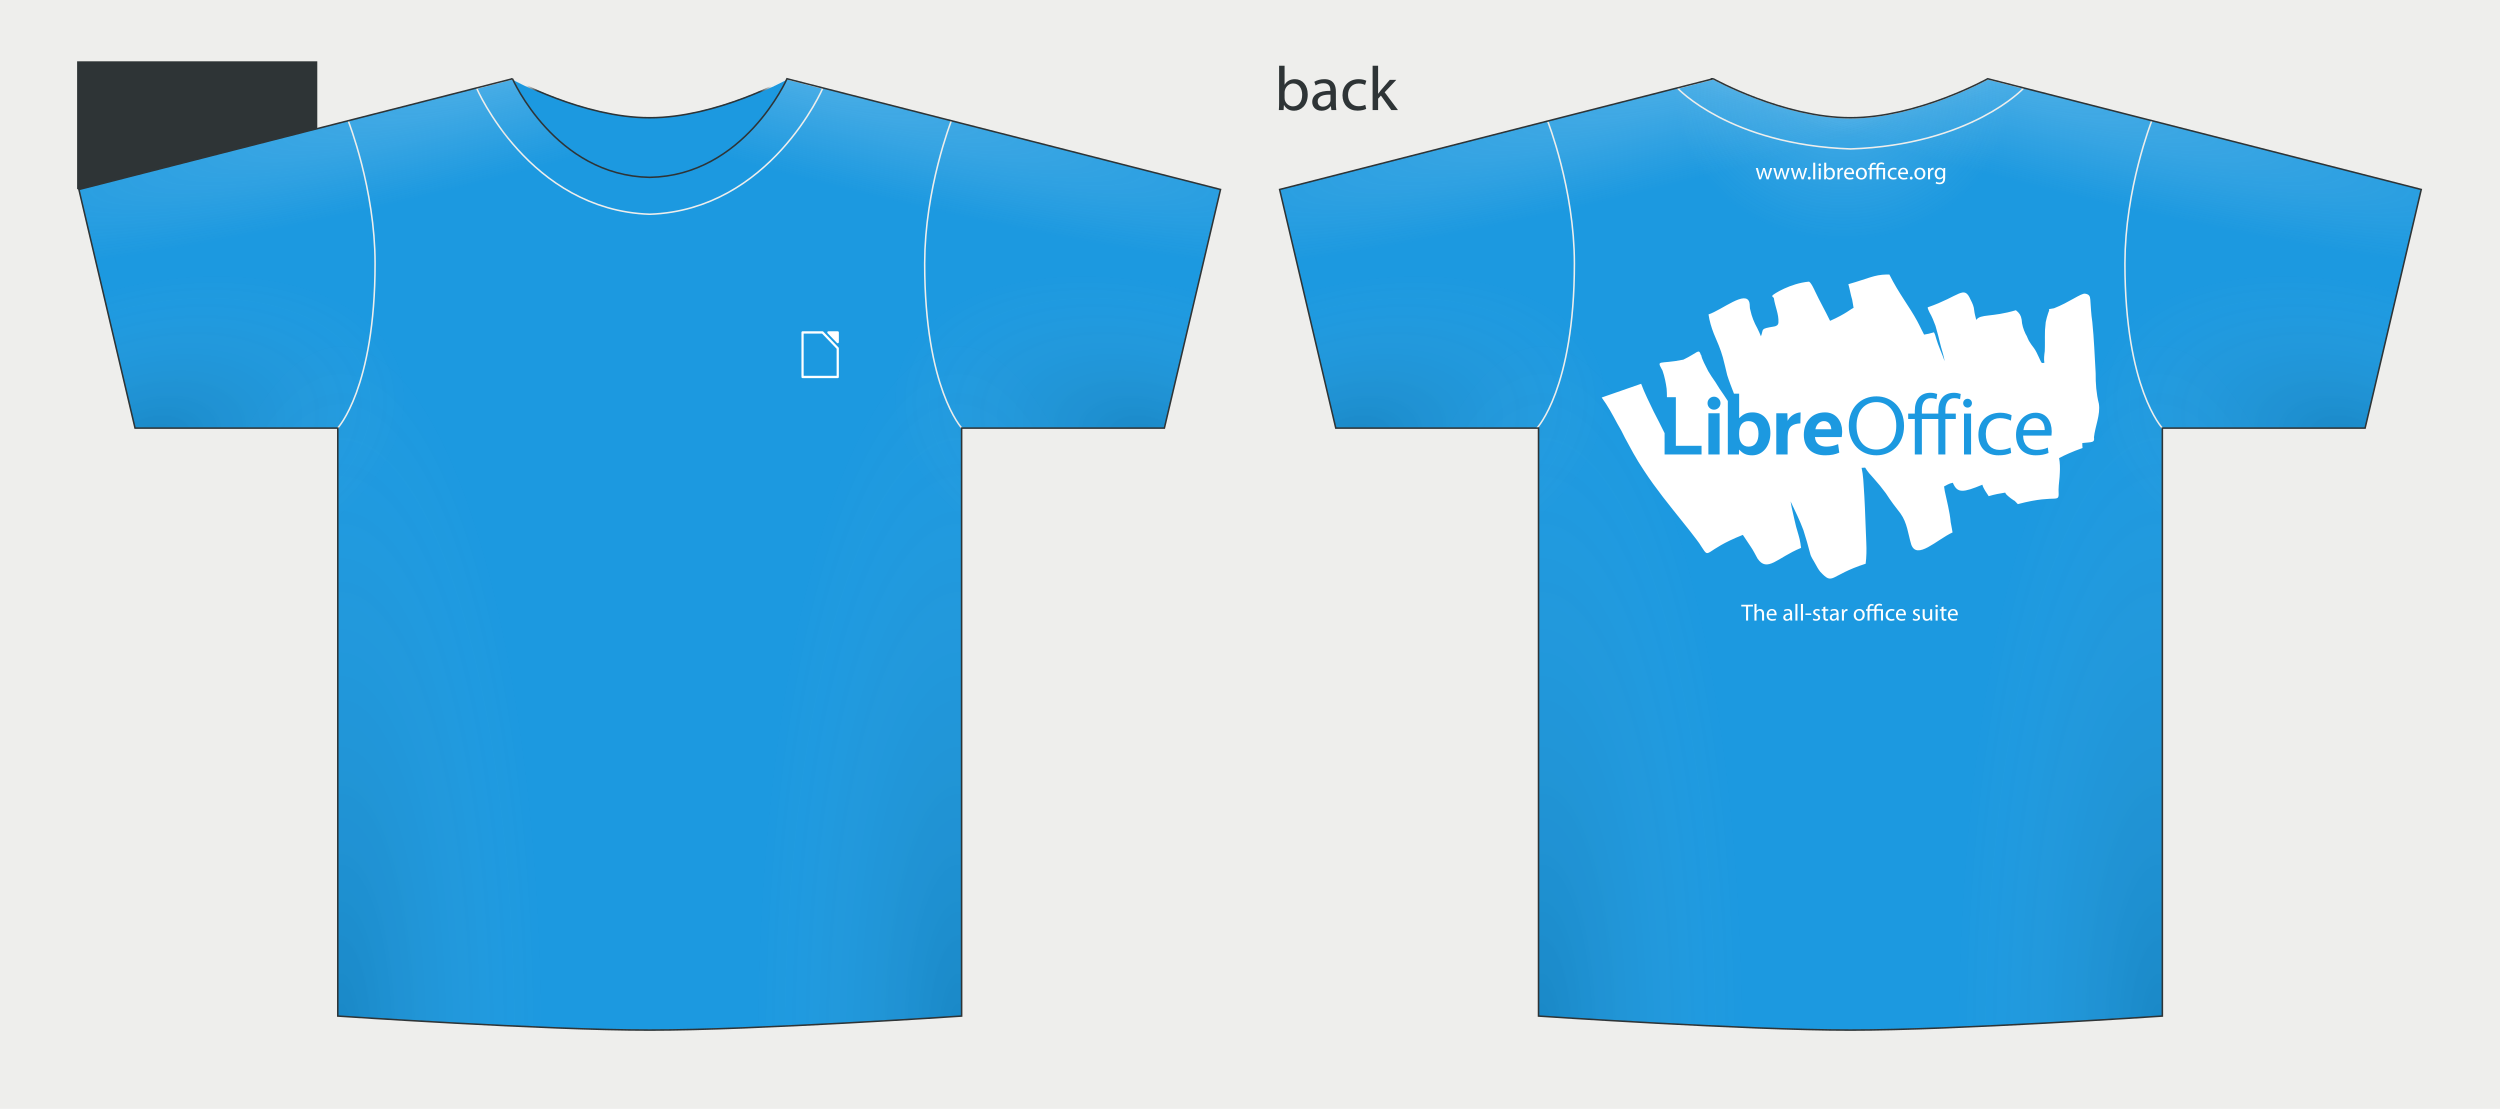 <?xml version="1.0" encoding="UTF-8" standalone="no"?>
<!-- Created with Inkscape (http://www.inkscape.org/) -->

<svg
   xmlns:dc="http://purl.org/dc/elements/1.1/"
   xmlns:cc="http://creativecommons.org/ns#"
   xmlns:rdf="http://www.w3.org/1999/02/22-rdf-syntax-ns#"
   xmlns:svg="http://www.w3.org/2000/svg"
   xmlns="http://www.w3.org/2000/svg"
   xmlns:xlink="http://www.w3.org/1999/xlink"
   xmlns:sodipodi="http://sodipodi.sourceforge.net/DTD/sodipodi-0.dtd"
   xmlns:inkscape="http://www.inkscape.org/namespaces/inkscape"
   id="svg5837"
   version="1.1"
   inkscape:version="0.48.3.1 r9886"
   width="1603"
   height="711"
   sodipodi:docname="simpleshirt-blue.svg">
  <defs
     id="defs5841">
    <linearGradient
       id="linearGradient8136">
      <stop
         id="stop8138"
         offset="0"
         style="stop-color:#2e3436;stop-opacity:1;" />
      <stop
         style="stop-color:#2e3436;stop-opacity:1;"
         offset="0.721"
         id="stop8140" />
      <stop
         id="stop8142"
         offset="0.816"
         style="stop-color:#eeeeec;stop-opacity:1;" />
      <stop
         id="stop8144"
         offset="1"
         style="stop-color:#eeeeec;stop-opacity:1;" />
    </linearGradient>
    <linearGradient
       id="linearGradient6748-0-2">
      <stop
         style="stop-color:#000000;stop-opacity:0.118;"
         offset="0"
         id="stop6750-9-2" />
      <stop
         style="stop-color:#eeeeec;stop-opacity:0;"
         offset="1"
         id="stop6752-89-1" />
    </linearGradient>
    <linearGradient
       id="linearGradient6898-9-3">
      <stop
         id="stop6900-5-1"
         offset="0"
         style="stop-color:#ffffff;stop-opacity:0.196;" />
      <stop
         id="stop6902-5-3"
         offset="1"
         style="stop-color:#eeeeec;stop-opacity:0;" />
    </linearGradient>
    <linearGradient
       id="linearGradient6748-4">
      <stop
         style="stop-color:#000000;stop-opacity:0.118;"
         offset="0"
         id="stop6750-56" />
      <stop
         style="stop-color:#eeeeec;stop-opacity:0;"
         offset="1"
         id="stop6752-7" />
    </linearGradient>
    <linearGradient
       id="linearGradient6898-1">
      <stop
         id="stop6900-0"
         offset="0"
         style="stop-color:#ffffff;stop-opacity:0.196;" />
      <stop
         id="stop6902-51"
         offset="1"
         style="stop-color:#eeeeec;stop-opacity:0;" />
    </linearGradient>
    <radialGradient
       inkscape:collect="always"
       xlink:href="#linearGradient6748-0-2"
       id="radialGradient7849"
       gradientUnits="userSpaceOnUse"
       gradientTransform="matrix(-0.442,-0.118,-0.071,0.267,1416.282,548.55)"
       cx="-312.514"
       cy="695.788"
       fx="-312.514"
       fy="695.788"
       r="366" />
    <radialGradient
       inkscape:collect="always"
       xlink:href="#linearGradient6748-0-2"
       id="radialGradient7852"
       gradientUnits="userSpaceOnUse"
       gradientTransform="matrix(0.442,-0.118,0.071,0.267,956.531,548.55)"
       cx="-312.514"
       cy="695.788"
       fx="-312.514"
       fy="695.788"
       r="366" />
    <radialGradient
       inkscape:collect="always"
       xlink:href="#linearGradient6898-9-3"
       id="radialGradient7855"
       gradientUnits="userSpaceOnUse"
       gradientTransform="matrix(-1.128,0.302,-0.042,-0.159,485.761,697.097)"
       cx="-540.952"
       cy="-34.104"
       fx="-540.952"
       fy="-34.104"
       r="366" />
    <radialGradient
       inkscape:collect="always"
       xlink:href="#linearGradient6898-9-3"
       id="radialGradient7858"
       gradientUnits="userSpaceOnUse"
       gradientTransform="matrix(1.128,0.302,0.042,-0.159,1887.052,697.097)"
       cx="-540.952"
       cy="-34.104"
       fx="-540.952"
       fy="-34.104"
       r="366" />
    <radialGradient
       inkscape:collect="always"
       xlink:href="#linearGradient6748-0-2"
       id="radialGradient7861"
       gradientUnits="userSpaceOnUse"
       gradientTransform="matrix(-0.357,-1.2783266e-7,-4.4529903e-7,1.243,1396.663,-53.985)"
       cx="34.369"
       cy="975.205"
       fx="34.369"
       fy="975.205"
       r="366" />
    <radialGradient
       inkscape:collect="always"
       xlink:href="#linearGradient6748-0-2"
       id="radialGradient7867"
       gradientUnits="userSpaceOnUse"
       gradientTransform="matrix(0.357,-1.2783266e-7,4.4529903e-7,1.243,976.243,-53.985)"
       cx="34.369"
       cy="975.205"
       fx="34.369"
       fy="975.205"
       r="366" />
    <linearGradient
       id="linearGradient6898-9-3-7">
      <stop
         id="stop6900-5-1-4"
         offset="0"
         style="stop-color:#ffffff;stop-opacity:0.196;" />
      <stop
         id="stop6902-5-3-4"
         offset="1"
         style="stop-color:#eeeeec;stop-opacity:0;" />
    </linearGradient>
    <radialGradient
       r="366"
       fy="-202.648"
       fx="-664.088"
       cy="-202.648"
       cx="-664.088"
       gradientTransform="matrix(0,-0.258,-0.296,0,1121.419,377.676)"
       gradientUnits="userSpaceOnUse"
       id="radialGradient7918"
       xlink:href="#linearGradient6898-9-3-7"
       inkscape:collect="always" />
    <radialGradient
       inkscape:collect="always"
       xlink:href="#linearGradient8136"
       id="radialGradient8111"
       gradientUnits="userSpaceOnUse"
       gradientTransform="matrix(1.056,0,0,0.394,-23.372,353.226)"
       cx="415.5"
       cy="537.259"
       fx="415.5"
       fy="537.259"
       r="111.5" />
    <radialGradient
       inkscape:collect="always"
       xlink:href="#linearGradient6748-4"
       id="radialGradient8114"
       gradientUnits="userSpaceOnUse"
       gradientTransform="matrix(-0.442,-0.118,-0.071,0.267,646.375,548.55)"
       cx="-312.514"
       cy="695.788"
       fx="-312.514"
       fy="695.788"
       r="366" />
    <radialGradient
       inkscape:collect="always"
       xlink:href="#linearGradient6748-4"
       id="radialGradient8118"
       gradientUnits="userSpaceOnUse"
       gradientTransform="matrix(0.442,-0.118,0.071,0.267,186.624,548.55)"
       cx="-312.514"
       cy="695.788"
       fx="-312.514"
       fy="695.788"
       r="366" />
    <radialGradient
       inkscape:collect="always"
       xlink:href="#linearGradient6898-1"
       id="radialGradient8121"
       gradientUnits="userSpaceOnUse"
       gradientTransform="matrix(-1.128,0.302,-0.042,-0.159,-284.145,697.097)"
       cx="-540.952"
       cy="-34.104"
       fx="-540.952"
       fy="-34.104"
       r="366" />
    <radialGradient
       inkscape:collect="always"
       xlink:href="#linearGradient6898-1"
       id="radialGradient8124"
       gradientUnits="userSpaceOnUse"
       gradientTransform="matrix(1.128,0.302,0.042,-0.159,1117.145,697.097)"
       cx="-540.952"
       cy="-34.104"
       fx="-540.952"
       fy="-34.104"
       r="366" />
    <radialGradient
       inkscape:collect="always"
       xlink:href="#linearGradient6748-4"
       id="radialGradient8127"
       gradientUnits="userSpaceOnUse"
       gradientTransform="matrix(-0.357,-1.2783266e-7,-4.4529903e-7,1.243,626.757,-53.985)"
       cx="34.369"
       cy="975.205"
       fx="34.369"
       fy="975.205"
       r="366" />
    <radialGradient
       inkscape:collect="always"
       xlink:href="#linearGradient6748-4"
       id="radialGradient8130"
       gradientUnits="userSpaceOnUse"
       gradientTransform="matrix(0.357,-1.2783266e-7,4.4529903e-7,1.243,206.243,-53.985)"
       cx="34.369"
       cy="975.205"
       fx="34.369"
       fy="975.205"
       r="366" />
  </defs>
  <sodipodi:namedview
     pagecolor="#ffffff"
     bordercolor="#666666"
     borderopacity="1"
     objecttolerance="10"
     gridtolerance="10"
     guidetolerance="10"
     inkscape:pageopacity="0"
     inkscape:pageshadow="2"
     inkscape:window-width="1440"
     inkscape:window-height="843"
     id="namedview5839"
     showgrid="false"
     showguides="true"
     inkscape:guide-bbox="true"
     fit-margin-top="50"
     fit-margin-right="50"
     fit-margin-left="50"
     fit-margin-bottom="50"
     inkscape:zoom="0.5"
     inkscape:cx="839.51059"
     inkscape:cy="288.13878"
     inkscape:window-x="0"
     inkscape:window-y="27"
     inkscape:window-maximized="1"
     inkscape:current-layer="layer4" />
  <g
     inkscape:groupmode="layer"
     id="layer3"
     inkscape:label="Labels"
     transform="translate(0,-0.094)"
     sodipodi:insensitive="true"
     style="display:inline">
    <rect
       style="fill:#eeeeec;fill-opacity:1;stroke:none"
       id="rect7770"
       width="1603"
       height="711"
       x="0"
       y="0.094" />
    <flowRoot
       xml:space="preserve"
       id="flowRoot7784"
       style="font-size:40px;font-style:normal;font-weight:normal;line-height:125%;letter-spacing:0px;word-spacing:0px;fill:#2e3436;fill-opacity:1;stroke:none;font-family:Sans"
       transform="translate(39.44,18.404)"><flowRegion
         id="flowRegion7786"><rect
           id="rect7788"
           width="154"
           height="82"
           x="10"
           y="21"
           style="fill:#2e3436" /></flowRegion><flowPara
         id="flowPara7790"
         style="font-style:normal;font-variant:normal;font-weight:normal;font-stretch:normal;fill:#2e3436;font-family:Myriad Pro;-inkscape-font-specification:Myriad Pro">front</flowPara></flowRoot>    <g
       transform="translate(807.24,18.404)"
       style="font-size:40px;font-style:normal;font-weight:normal;line-height:125%;letter-spacing:0px;word-spacing:0px;fill:#2e3436;fill-opacity:1;stroke:none;font-family:Sans"
       id="flowRoot7784-9">
      <path
         d="m 12.92,47.25 c 0,1.72 -0.04,3.68 -0.16,5 l 3.04,0 0.2,-3.2 0.08,0 c 1.48,2.56 3.68,3.64 6.48,3.64 4.32,0 8.72,-3.44 8.72,-10.4 0,-5.84 -3.36,-9.84 -8.16,-9.84 -3.12,0 -5.36,1.36 -6.6,3.52 l -0.08,0 0,-12.12 -3.52,0 0,23.4 m 3.52,-6.24 c 0,-0.56 0.08,-1.04 0.2,-1.48 0.68,-2.64 2.92,-4.32 5.32,-4.32 3.76,0 5.76,3.32 5.76,7.24 0,4.44 -2.16,7.44 -5.88,7.44 -2.52,0 -4.6,-1.68 -5.28,-4.12 -0.08,-0.4 -0.12,-0.84 -0.12,-1.28 l 0,-3.48"
         style="font-variant:normal;font-stretch:normal;fill:#2e3436;font-family:Myriad Pro;-inkscape-font-specification:Myriad Pro"
         id="path7820"
         inkscape:connector-curvature="0" />
      <path
         d="m 49.32,40.37 c 0,-3.88 -1.44,-7.92 -7.4,-7.92 -2.44,0 -4.8,0.68 -6.4,1.68 l 0.8,2.36 c 1.36,-0.92 3.24,-1.44 5.08,-1.44 3.96,-0.04 4.4,2.88 4.4,4.48 l 0,0.4 c -7.48,-0.04 -11.64,2.52 -11.64,7.2 0,2.8 2,5.56 5.92,5.56 2.76,0 4.88,-1.36 5.92,-2.88 l 0.12,0 0.32,2.44 3.16,0 c -0.2,-1.32 -0.28,-2.96 -0.28,-4.64 l 0,-7.24 m -3.44,5.36 c 0,0.36 -0.04,0.76 -0.16,1.12 -0.56,1.64 -2.2,3.24 -4.76,3.24 -1.76,0 -3.28,-1.04 -3.28,-3.36 0,-3.76 4.36,-4.44 8.2,-4.36 l 0,3.36"
         style="font-variant:normal;font-stretch:normal;fill:#2e3436;font-family:Myriad Pro;-inkscape-font-specification:Myriad Pro"
         id="path7822"
         inkscape:connector-curvature="0" />
      <path
         d="m 68.16,48.89 c -1,0.44 -2.32,0.92 -4.32,0.92 -3.84,0 -6.72,-2.76 -6.72,-7.24 0,-4 2.4,-7.32 6.84,-7.32 1.92,0 3.24,0.48 4.08,0.92 l 0.8,-2.68 c -0.96,-0.52 -2.8,-1.04 -4.88,-1.04 -6.32,0 -10.4,4.36 -10.4,10.32 0,5.92 3.8,9.88 9.64,9.88 2.6,0 4.64,-0.68 5.56,-1.12 l -0.6,-2.64"
         style="font-variant:normal;font-stretch:normal;fill:#2e3436;font-family:Myriad Pro;-inkscape-font-specification:Myriad Pro"
         id="path7824"
         inkscape:connector-curvature="0" />
      <path
         d="m 76.4,23.85 -3.52,0 0,28.4 3.52,0 0,-7.28 1.8,-2 6.64,9.28 4.28,0 -8.52,-11.4 7.48,-7.96 -4.2,0 -5.72,6.68 c -0.56,0.68 -1.2,1.52 -1.68,2.2 l -0.08,0 0,-17.92"
         style="font-variant:normal;font-stretch:normal;fill:#2e3436;font-family:Myriad Pro;-inkscape-font-specification:Myriad Pro"
         id="path7826"
         inkscape:connector-curvature="0" />
    </g>
  </g>
  <g
     inkscape:groupmode="layer"
     id="layer2"
     inkscape:label="Shirt Colors"
     transform="translate(0,-0.094)"
     style="display:inline"
     sodipodi:insensitive="true">
    <path
       style="fill:#1c99e0;fill-opacity:1;stroke:none"
       d="m 328.5,50.594 -278,71 36,153 130,0 0,377 c 0,0 133.264,9.008 200,9 66.736,0.01 200,-9 200,-9 l 0,-377 130,0 36,-153 -277.969,-71 c 0,0 -47.017,25 -88.031,25 -40.995,0 -88,-25 -88,-25 z m 770,0 -278,71 36,153 130,0 0,377 c 0,0 133.264,9.008 200,9 66.736,0.01 200,-9 200,-9 l 0,-377 130,0 36,-153 -277.969,-71 c 0,0 -47.017,25 -88.031,25 -40.995,0 -88,-25 -88,-25 z"
       id="rect5847-5-7"
       inkscape:connector-curvature="0" />
    <g
       style="display:inline"
       transform="matrix(0.372,0,0,0.385,253.452,-210.496)"
       id="g2977-1"
       inkscape:export-xdpi="382.10526"
       inkscape:export-ydpi="382.10526">
      <path
         inkscape:connector-curvature="0"
         inkscape:export-ydpi="90"
         inkscape:export-xdpi="90"
         sodipodi:nodetypes="csccscccc"
         id="path2979-6"
         d="m 746.519,1098.726 c -0.755,-0.019 -1.498,0.453 -1.793,1.138 -0.295,0.685 -0.123,1.541 0.415,2.063 l 16.196,16.247 c 0.522,0.523 1.373,0.697 2.063,0.421 0.69,-0.276 1.177,-0.985 1.183,-1.719 l 0,-16.278 c 0.002,-0.981 -0.904,-1.874 -1.898,-1.872 l -16.166,0 z"
         style="font-size:medium;font-style:normal;font-variant:normal;font-weight:normal;font-stretch:normal;text-indent:0;text-align:start;text-decoration:none;line-height:normal;letter-spacing:normal;word-spacing:normal;text-transform:none;direction:ltr;block-progression:tb;writing-mode:lr-tb;text-anchor:start;color:#000000;fill:#ffffff;fill-opacity:1;fill-rule:evenodd;stroke:none;stroke-width:3.868;marker:none;visibility:visible;display:inline;overflow:visible;enable-background:accumulate;font-family:Andale Mono;-inkscape-font-specification:Andale Mono" />
      <path
         inkscape:connector-curvature="0"
         inkscape:export-ydpi="90"
         inkscape:export-xdpi="90"
         id="path2981-2"
         d="m 701.984,1098.725 a 1.918,1.918 0 0 0 -1.89,1.921 l 0,74.157 a 1.918,1.918 0 0 0 1.89,1.921 l 60.677,0 a 1.918,1.918 0 0 0 1.921,-1.921 l 0,-47.754 a 1.918,1.918 0 0 0 -0.558,-1.363 l -26.248,-26.372 a 1.918,1.918 0 0 0 -1.364,-0.589 l -34.429,0 z m 1.921,3.843 31.702,0 25.132,25.256 0,45.058 -56.834,0 0,-70.314 z"
         style="font-size:medium;font-style:normal;font-variant:normal;font-weight:normal;font-stretch:normal;text-indent:0;text-align:start;text-decoration:none;line-height:normal;letter-spacing:normal;word-spacing:normal;text-transform:none;direction:ltr;block-progression:tb;writing-mode:lr-tb;text-anchor:start;color:#000000;fill:#ffffff;fill-opacity:1;fill-rule:evenodd;stroke:none;stroke-width:3.868;marker:none;visibility:visible;display:inline;overflow:visible;enable-background:accumulate;font-family:Andale Mono;-inkscape-font-specification:Andale Mono" />
    </g>
  </g>
  <g
     inkscape:groupmode="layer"
     id="layer1"
     inkscape:label="Shirts"
     transform="translate(0.094,-489)"
     style="display:inline"
     sodipodi:insensitive="true">
    <g
       id="front"
       inkscape:label="#g8146">
      <path
         sodipodi:nodetypes="ccccccccccccc"
         inkscape:connector-curvature="0"
         id="rect5847-5"
         d="m 328.5,539.5 -278,71 36,153 130,0 0,377 c 0,0 133.264,9.008 200,9 66.736,0.01 200,-9 200,-9 l 0,-377 130,0 36,-153 -277.969,-71 c 0,0 -27.416,62.173 -88.031,63.219 -60.616,-1.046 -88,-63.219 -88,-63.219 z"
         style="fill:url(#radialGradient8130);fill-opacity:1;stroke:none" />
      <path
         sodipodi:nodetypes="ccccccccccccc"
         inkscape:connector-curvature="0"
         id="rect5847-5-8"
         d="m 504.5,539.5 278,71 -36,153 -130,0 0,377 c 0,0 -133.264,9.008 -200,9 -66.736,0.01 -200,-9 -200,-9 l 0,-377 -130,0 -36,-153 277.969,-71 c 0,0 27.416,62.173 88.031,63.219 60.616,-1.046 88,-63.219 88,-63.219 z"
         style="fill:url(#radialGradient8127);fill-opacity:1;stroke:none" />
      <path
         sodipodi:nodetypes="ccccccccccccc"
         inkscape:connector-curvature="0"
         id="rect5847-5-8-8"
         d="m 504.5,539.5 278,71 -36,153 -130,0 0,377 c 0,0 -133.264,9.008 -200,9 -66.736,0.01 -200,-9 -200,-9 l 0,-377 -130,0 L 50.5,610.5 l 277.969,-71 c 0,0 27.416,62.173 88.031,63.219 60.616,-1.046 88,-63.219 88,-63.219 z"
         style="fill:url(#radialGradient8124);fill-opacity:1;stroke:none" />
      <path
         sodipodi:nodetypes="ccccccccccccc"
         inkscape:connector-curvature="0"
         id="rect5847-5-8-8-4"
         d="M 328.5,539.5 50.5,610.5 l 36,153 130,0 0,377 c 0,0 133.264,9.008 200,9 66.736,0.01 200,-9 200,-9 l 0,-377 130,0 36,-153 -277.969,-71 c 0,0 -27.416,62.173 -88.031,63.219 -60.616,-1.046 -88,-63.219 -88,-63.219 z"
         style="fill:url(#radialGradient8121);fill-opacity:1;stroke:none" />
      <path
         sodipodi:nodetypes="ccccccccccccc"
         inkscape:connector-curvature="0"
         id="rect5847-5-2"
         d="m 328.5,539.5 -278,71 36,153 130,0 0,377 c 0,0 133.264,9.008 200,9 66.736,0.01 200,-9 200,-9 l 0,-377 130,0 36,-153 -277.969,-71 c 0,0 -27.416,62.173 -88.031,63.219 -60.616,-1.046 -88,-63.219 -88,-63.219 z"
         style="fill:url(#radialGradient8118);fill-opacity:1;stroke:none" />
      <path
         sodipodi:nodetypes="csc"
         inkscape:connector-curvature="0"
         id="path5856-6-9"
         d="m 616.664,763.574 c 0,0 -23.854,-25.274 -23.854,-105.618 0,-47.949 17.098,-91.501 17.098,-91.501"
         style="fill:none;stroke:#eeeeec;stroke-width:1px;stroke-linecap:butt;stroke-linejoin:miter;stroke-opacity:1" />
      <path
         sodipodi:nodetypes="ccccccccccccc"
         inkscape:connector-curvature="0"
         id="rect5847-5-2-1"
         d="m 504.5,539.5 278,71 -36,153 -130,0 0,377 c 0,0 -133.264,9.008 -200,9 -66.736,0.01 -200,-9 -200,-9 l 0,-377 -130,0 -36,-153 277.969,-71 c 0,0 27.416,62.173 88.031,63.219 60.616,-1.046 88,-63.219 88,-63.219 z"
         style="fill:url(#radialGradient8114);fill-opacity:1;stroke:none" />
      <path
         sodipodi:nodetypes="cccccsc"
         inkscape:connector-curvature="0"
         id="path5856"
         d="m 328.5,539.5 -23,6 c 0,0 33.538,78.221 111,80.875 77.462,-2.655 111,-80.875 111,-80.875 l -23,-6 c 0,0 -44.994,25 -88,25 -43.006,0 -88,-25 -88,-25 z"
         style="fill:none;stroke:url(#radialGradient8111);stroke-width:1px;stroke-linecap:butt;stroke-linejoin:miter;stroke-opacity:1" />
      <path
         sodipodi:nodetypes="csc"
         inkscape:connector-curvature="0"
         id="path5856-6"
         d="m 216.406,763.5 c 0,0 24,-25.259 24,-105.554 0,-47.92 -17.202,-91.446 -17.202,-91.446"
         style="fill:none;stroke:#eeeeec;stroke-width:1px;stroke-linecap:butt;stroke-linejoin:miter;stroke-opacity:1" />
      <path
         sodipodi:nodetypes="ccccccccccccc"
         inkscape:connector-curvature="0"
         id="rect5847"
         d="m 328.5,539.5 -278,71 36,153 130,0 0,377 c 0,0 133.264,9.008 200,9 66.736,0.01 200,-9 200,-9 l 0,-377 130,0 36,-153 -277.969,-71 c 0,0 -27.416,62.173 -88.031,63.219 -60.616,-1.046 -88,-63.219 -88,-63.219 z"
         style="fill:none;stroke:#2e3436;stroke-width:1" />
    </g>
    <g
       id="back"
       inkscape:label="#g8013">
      <path
         sodipodi:nodetypes="ccccccccccccc"
         inkscape:connector-curvature="0"
         id="rect5847-5-8-8-2-7"
         d="m 1274.406,539.5 278,71 -36,153 -130,0 0,377 c 0,0 -133.264,9.008 -200,9 -66.736,0.01 -200,-9 -200,-9 l 0,-377 -130,0 -36,-153 277.969,-71 c 0,0 45.54,25 88.031,25 41.247,0 88,-25 88,-25 z"
         style="fill:url(#radialGradient7918);fill-opacity:1;stroke:none;display:inline" />
      <path
         sodipodi:nodetypes="ccccccccccccc"
         inkscape:connector-curvature="0"
         id="rect5847-5-0"
         d="m 1098.5,539.5 -278,71 36,153 130,0 0,377 c 0,0 133.264,9.008 200,9 66.736,0.01 200,-9 200,-9 l 0,-377 130,0 36,-153 -277.969,-71 c 0,0 -27.416,62.173 -88.031,63.219 -60.616,-1.046 -88,-63.219 -88,-63.219 z"
         style="fill:url(#radialGradient7867);fill-opacity:1;stroke:none" />
      <path
         sodipodi:nodetypes="ccccccccccccc"
         inkscape:connector-curvature="0"
         id="rect5847-5-8-7"
         d="m 1274.406,539.5 278,71 -36,153 -130,0 0,377 c 0,0 -133.264,9.008 -200,9 -66.736,0.01 -200,-9 -200,-9 l 0,-377 -130,0 -36,-153 277.969,-71 c 0,0 27.416,62.173 88.031,63.219 60.616,-1.046 88,-63.219 88,-63.219 z"
         style="fill:url(#radialGradient7861);fill-opacity:1;stroke:none" />
      <path
         sodipodi:nodetypes="ccccccccccccc"
         inkscape:connector-curvature="0"
         id="rect5847-5-8-8-2"
         d="m 1274.406,539.5 278,71 -36,153 -130,0 0,377 c 0,0 -133.264,9.008 -200,9 -66.736,0.01 -200,-9 -200,-9 l 0,-377 -130,0 -36,-153 277.969,-71 c 0,0 45.54,25 88.031,25 41.247,0 88,-25 88,-25 z"
         style="fill:url(#radialGradient7858);fill-opacity:1;stroke:none" />
      <path
         sodipodi:nodetypes="ccccccccccccc"
         inkscape:connector-curvature="0"
         id="rect5847-5-8-8-4-2"
         d="m 1098.406,539.5 -278,71 36,153 130,0 0,377 c 0,0 133.264,9.008 200,9 66.736,0.01 200,-9 200,-9 l 0,-377 130,0 36,-153 -277.969,-71 c 0,0 -27.416,23.954 -88.031,25 -41.639,-0.719 -88,-25 -88,-25 z"
         style="fill:url(#radialGradient7855);fill-opacity:1;stroke:none" />
      <path
         sodipodi:nodetypes="ccccccccccccc"
         inkscape:connector-curvature="0"
         id="rect5847-5-2-4"
         d="m 1098.406,539.5 -278,71 36,153 130,0 0,377 c 0,0 133.264,9.008 200,9 66.736,0.01 200,-9 200,-9 l 0,-377 130,0 36,-153 -277.969,-71 c 0,0 -27.416,62.173 -88.031,63.219 -60.616,-1.046 -88,-63.219 -88,-63.219 z"
         style="fill:url(#radialGradient7852);fill-opacity:1;stroke:none" />
      <path
         sodipodi:nodetypes="ccccccccccccc"
         inkscape:connector-curvature="0"
         id="rect5847-5-2-1-5"
         d="m 1274.406,539.5 278,71 -36,153 -130,0 0,377 c 0,0 -133.264,9.008 -200,9 -66.736,0.01 -200,-9 -200,-9 l 0,-377 -130,0 -36,-153 277.969,-71 c 0,0 27.416,62.173 88.031,63.219 60.616,-1.046 88,-63.219 88,-63.219 z"
         style="fill:url(#radialGradient7849);fill-opacity:1;stroke:none" />
      <path
         sodipodi:nodetypes="cccccsc"
         inkscape:connector-curvature="0"
         id="path5856-0"
         d="m 1098.5,539.5 -23,6 c 0,0 33.538,36.346 111,39 77.462,-2.655 111,-39 111,-39 l -23,-6 c 0,0 -44.994,25 -88,25 -43.006,0 -88,-25 -88,-25 z"
         style="fill:none;stroke:#eeeeec;stroke-width:1px;stroke-linecap:butt;stroke-linejoin:miter;stroke-opacity:1" />
      <path
         sodipodi:nodetypes="csc"
         inkscape:connector-curvature="0"
         id="path5856-6-0"
         d="m 985.406,763.5 c 0,0 24,-25.259 24,-105.554 0,-47.92 -17.202,-91.446 -17.202,-91.446"
         style="fill:none;stroke:#eeeeec;stroke-width:1px;stroke-linecap:butt;stroke-linejoin:miter;stroke-opacity:1" />
      <path
         sodipodi:nodetypes="csc"
         inkscape:connector-curvature="0"
         id="path5856-6-9-9"
         d="m 1386.406,763.5 c 0,0 -24,-25.259 -24,-105.554 0,-47.92 17.203,-91.446 17.203,-91.446"
         style="fill:none;stroke:#eeeeec;stroke-width:1px;stroke-linecap:butt;stroke-linejoin:miter;stroke-opacity:1" />
      <path
         sodipodi:nodetypes="ccccccccccccc"
         inkscape:connector-curvature="0"
         id="rect5847-4"
         d="m 1098.406,539.5 -278,71 36,153 130,0 0,377 c 0,0 133.264,9.008 200,9 66.736,0.01 200,-9 200,-9 l 0,-377 130,0 36,-153 -277.969,-71 c 0,0 -44.941,25 -88.031,25 -43.112,0 -88,-25 -88,-25 z"
         style="fill:none;stroke:#2e3436;stroke-width:1" />
    </g>
  </g>
  <g
     inkscape:groupmode="layer"
     id="layer4"
     inkscape:label="Design">
    <path
       style="fill:#ffffff;fill-opacity:1;stroke:none"
       d="m 1209.704,176.007 c -8.304,0.245 -11.079,2.381 -24.542,6.219 0.874,2.945 1.501,6.952 2.439,9.875 0.366,1.761 0.591,3.545 0.907,5.313 -1.889,0.714 -4.629,3.676 -15.069,8.313 -3.097,-6.453 -6.69,-12.675 -9.723,-19.157 -0.145,-0.363 -2.725,-6.084 -3.97,-5.969 -11.65,1.071 -22.608,7.886 -23.291,8.907 -0.388,0.579 0.092,0.612 0.906,1.531 0.823,5.651 3.276,10.388 2.97,15.751 -0.091,1.596 -1.28,2.306 -2.626,2.531 -9.519,1.598 -6.661,1.544 -8.598,6.313 -0.704,-1.742 -1.456,-3.463 -2.313,-5.157 -2.038,-3.645 -3.59,-7.497 -4.439,-11.532 -0.621,-1.561 -0.218,-3.323 -0.625,-4.906 -2.153,-8.375 -17.614,4.72 -26.23,7.563 0.616,4.277 1.79,8.232 3.377,12.282 2.159,5.071 4.401,10.104 5.846,15.407 1.011,3.711 1.814,7.491 2.751,11.219 1.067,3.496 2.844,8.018 4.346,11.907 l 3.314,0 0,15.657 0.094,0 c 2.484,-2.493 4.764,-3.656 8.598,-3.656 7.18,0 11.349,5.641 11.349,13.282 0,7.912 -4.643,14.251 -11.661,14.251 -3.725,0 -6.017,-1.078 -8.285,-3.625 l -0.094,0 -0.156,3.094 -7.097,0 0,-34.283 c -3.311,-5.273 -1.717,-2.453 -5.377,-8 -0.901,-1.365 -1.723,-2.775 -2.595,-4.156 -1.707,-2.5 -3.105,-4.401 -4.596,-7 -1.651,-3.456 -3.977,-7.289 -4.502,-10.313 -0.05,0.016 -0.106,0.016 -0.156,0.031 -1.551,-4.49 -1.59,-1.773 -11.286,2.906 -15.809,3.225 -17.436,-0.385 -13.381,7 1.351,3.809 2.183,8.151 2.657,11.688 0.129,1.787 0.185,3.584 0.188,5.375 l 5.721,0 0,31.158 16.476,0 0,5.594 -23.698,0 0,-13.688 c -2.294,-4.607 -4.55,-9.236 -6.972,-13.782 -2.804,-5.901 -5.813,-11.767 -8.066,-17.876 L 1027,254.886 c 3.896,5.294 7.013,11.065 10.067,16.813 0.848,1.486 1.726,2.931 2.532,4.438 0.807,1.509 1.52,3.079 2.313,4.594 1.72,3.284 3.493,6.515 5.315,9.75 3.045,5.406 3.407,5.792 6.847,11.157 7.6,11.695 16.499,22.524 25.23,33.47 2.928,3.603 5.784,7.235 8.566,10.938 1.179,1.57 2.337,3.126 3.314,4.813 5.3,8.108 1.016,2.149 26.261,-7.875 0.325,0.188 0.445,0.628 5.159,7.594 1.64,2.389 2.889,4.981 4.283,7.5 6.217,9.345 12.743,-0.518 27.762,-6.688 0.449,-0.184 0.031,-0.914 0,-1.375 -0.038,-0.564 -0.144,-1.127 -0.219,-1.688 -0.537,-3.602 -1.832,-7.048 -2.751,-10.563 -0.724,-2.768 -1.272,-5.564 -1.938,-8.344 -0.66,-2.636 -1.185,-5.305 -1.626,-7.969 2.858,6.115 5.899,12.143 8.222,18.47 1.621,4.918 2.983,9.916 4.314,14.907 0.53,2.452 2.2,4.442 3.314,6.657 0.964,1.752 1.903,3.561 3.189,5.125 8.524,9.076 5.518,2.442 29.106,-5.157 0.549,-4.479 0.619,-8.961 0.406,-13.469 -0.504,-9.916 -0.654,-19.838 -1.25,-29.751 -0.41,-4.814 -0.421,-9.706 -1.094,-14.501 -0.176,-1.254 -0.4,-2.501 -0.657,-3.75 0.881,-0.062 1.686,-0.12 2.251,-0.156 1.532,2.571 3.558,4.824 5.627,7.032 2.718,2.989 5.231,6.155 7.628,9.375 3.009,4.677 6.223,8.99 9.442,13.032 4.299,5.994 4.867,13.209 6.847,19.813 3.567,10.27 16.423,-3.041 26.511,-7.688 0.063,-0.029 -0.804,-4.475 -1.188,-6.563 -0.599,-6.79 -2.451,-13.365 -3.814,-20.032 -0.148,-0.96 -0.3,-1.913 -0.438,-2.875 1.24,-0.575 3.249,-2.032 5.627,-2.375 2.878,6.908 6.596,6.339 18.915,1.25 0.781,2.801 2.706,5.143 4.064,7.344 3.858,-1.163 7.397,-1.801 10.567,-2.281 0.382,0.846 1.011,1.563 1.813,2.188 1.163,1.045 2.432,1.952 3.752,2.813 0.511,-0.027 2.431,2.419 2.595,2.375 26.715,-7.124 26.394,0.888 26.074,-9.313 0.063,-3.596 0.731,-7.156 0.813,-10.751 0.165,-3.169 0.126,-6.314 -0.469,-9.438 3.466,-1.847 8.267,-4.088 15.038,-6.469 -0.1,-0.936 -0.218,-2.18 -0.156,-3.188 6.477,-0.675 7.862,-0.249 7.535,-3.344 0.019,-0.005 -0.01,-0.046 -0.031,-0.062 -0.01,-0.086 -0.02,-0.19 -0.031,-0.281 0.756,-7.136 4.236,-14.525 3.158,-21.47 -1.665,-6.551 -2.135,-13.207 -2.063,-19.657 -0.656,-11.082 -1.052,-22.073 -2.157,-32.814 -0.838,-5.627 -0.859,-9.032 -1.282,-14.313 -0.12,-2.402 -0.896,-3.49 -3.408,-3.844 -2.511,-0.354 -10.322,5.674 -19.884,9.375 -1.182,0.218 -2.295,0.403 -3.283,0.563 0,0 0.25,0.436 0.25,0.5 0,0.121 -0.366,1.346 -0.657,1.938 -0.659,1.916 -1.185,3.869 -1.594,5.844 -0.106,2.18 -0.539,4.38 -0.5,6.563 -0.083,2.101 -0.01,4.149 -0.031,6.25 -0.077,1.944 0.074,3.901 -0.094,5.844 -0.366,2.665 -0.646,5.019 -0.25,7.438 0,0 -0.893,0.254 -1.594,0.094 -0.702,-0.16 -2.88,-6.603 -5.127,-9.563 -1.132,-1.508 -2.312,-3.013 -3.22,-4.656 -0.693,-1.254 -0.703,-1.697 -1.344,-3 -0.222,-0.451 -0.502,-0.905 -0.75,-1.344 -1.401,-2.927 -2.376,-5.994 -2.532,-9.219 -0.47,-2.768 -1.417,-4.181 -3.689,-6 -15.518,4.606 -22.858,2.28 -25.417,6.219 -0.506,-2.016 -1.079,-4.033 -1.313,-6.094 -0.164,-2.46 -1.162,-4.673 -2.314,-6.844 -4.206,-9.805 -6.89,-2.251 -27.387,4.813 -0.534,0.184 0.921,3.042 1.032,3.281 1.601,2.733 2.746,5.678 3.845,8.625 0.585,2.361 1.365,4.686 1.938,7.063 0.539,2.192 1.019,4.387 1.626,6.563 0.964,3.27 1.825,6.138 2.313,9.063 -1.664,-4.81 -4.182,-10.184 -5.346,-14.251 -0.498,-1.74 -0.749,-2.967 -1.532,-4.281 -2.498,0.779 -4.533,1.195 -6.315,1.469 -0.427,-0.832 -0.752,-1.467 -1.845,-3.625 -0.845,-1.669 -1.626,-3.36 -2.532,-5 -5.008,-9.333 -11.832,-17.71 -17.883,-29.908 -0.608,-5e-4 -1.197,-0.016 -1.751,0 z m 28.168,75.847 c 1.458,0 3.28,0.371 4.252,0.75 l -0.438,3.375 c -1.026,-0.379 -2.078,-0.656 -3.752,-0.656 -3.617,0 -5.628,2.755 -5.628,7.469 l 0,2.406 6.69,0 3.845,0 0,-1.688 c -10e-5,-7.478 3.674,-11.657 10.098,-11.657 1.458,0 3.311,0.371 4.283,0.75 l -0.438,3.375 c -1.026,-0.379 -2.109,-0.656 -3.783,-0.656 -3.617,0 -5.628,2.755 -5.628,7.469 l 0,2.406 6.69,0 0,3.469 -6.69,0 0,22.751 -4.533,0 0,-22.751 -3.845,0 -6.69,0 0,22.751 -4.533,0 0,-22.751 -4.252,0 0,-3.469 4.252,0 0,-1.688 c 0,-7.478 3.674,-11.657 10.098,-11.657 z m -34.734,2.281 c 9.718,0 17.727,7.093 17.727,18.907 0,11.813 -8.008,18.907 -17.727,18.907 -9.718,0 -17.695,-7.094 -17.695,-18.907 -10e-5,-11.814 7.977,-18.907 17.695,-18.907 z m -104.107,0.219 c 2.267,0 4.158,1.881 4.158,4.156 0,2.33 -1.891,4.188 -4.158,4.188 -2.322,0 -4.158,-1.857 -4.158,-4.188 0,-2.276 1.836,-4.156 4.158,-4.156 z m 162.57,1.344 c 1.566,0 2.814,1.241 2.814,2.813 10e-5,1.572 -1.248,2.844 -2.814,2.844 -1.566,0 -2.814,-1.272 -2.814,-2.844 10e-5,-1.571 1.248,-2.813 2.814,-2.813 z m -58.463,2.125 c -7.234,0 -12.724,5.411 -12.724,15.22 0,9.808 5.49,15.22 12.724,15.22 7.234,0 12.755,-5.411 12.755,-15.22 10e-5,-9.809 -5.521,-15.22 -12.755,-15.22 z m -48.583,6.594 -0.156,7.063 c -2.376,0.109 -4.107,0.533 -5.565,1.563 -1.674,1.192 -2.626,3.096 -2.626,8.407 l 0,9.969 -7.253,0 0,-26.439 7.097,0 0.156,4.719 0.094,0 c 1.512,-2.926 4.798,-5.065 8.254,-5.282 z m 15.726,0 c 6.91,0 10.911,5.662 10.911,12.219 -2e-4,1.138 -0.097,2.65 -0.313,3.625 l -17.132,0 c 0.27,4.119 3.067,6.125 7.441,6.125 2.591,0 5.034,-0.618 7.409,-1.594 l 0.75,5.438 c -2.538,1.138 -5.233,1.719 -9.066,1.719 -8.152,0 -13.662,-4.555 -13.662,-13.063 0,-8.725 5.348,-14.469 13.662,-14.469 z m 112.455,0.219 c 2.861,0 5.477,0.781 7.097,1.594 l -0.438,3.469 c -1.944,-0.921 -4.335,-1.594 -7.034,-1.594 -5.129,0 -9.066,3.483 -9.066,10.094 0,6.991 3.611,10.282 8.848,10.282 2.268,0 4.704,-0.471 6.972,-1.5 l 0.438,3.469 c -2.645,1.138 -4.983,1.5 -8.222,1.5 -7.288,0 -12.787,-4.486 -12.787,-13.157 10e-5,-9.212 6.095,-14.157 14.194,-14.157 z m 22.572,0 c 6.749,0 10.254,5.375 10.254,12.094 0,0.813 -0.048,1.618 -0.156,2.594 l -18.195,0 c 0.108,5.961 3.517,9.157 8.754,9.157 2.268,0 5.099,-0.525 7.097,-1.5 l 0.438,3.469 c -2.538,1.03 -4.952,1.5 -8.191,1.5 -7.288,0 -12.63,-4.27 -12.63,-13.157 10e-5,-8.074 5.342,-14.157 12.63,-14.157 z m -209.903,0.344 7.222,0 0,26.439 -7.222,0 0,-26.439 z m 163.915,0.219 4.533,0 0,26.22 -4.533,0 0,-26.22 z m 45.613,2.906 c -4.319,0 -6.855,3.05 -7.503,7.657 l 13.662,0 c 0,-4.335 -2.164,-7.657 -6.159,-7.657 z m -183.861,1.906 c -3.887,0 -5.94,3.042 -5.94,7.594 l 0,1.188 c 0,4.66 2.308,7.594 6.034,7.594 4.265,0 6.378,-3.265 6.378,-8.25 -2e-4,-5.04 -2.152,-8.125 -6.472,-8.125 z m 48.459,0 c -2.861,0 -4.963,2.216 -5.502,5.25 l 10.192,0 c -0.108,-2.71 -1.558,-5.25 -4.689,-5.25 z"
       id="path18057"
       inkscape:connector-curvature="0" />
    <g
       transform="matrix(0.463,0,0,0.465,618.073,-61.848)"
       style="font-size:40px;font-style:normal;font-weight:normal;line-height:125%;letter-spacing:0px;word-spacing:0px;fill:#ffffff;fill-opacity:1;stroke:none;font-family:Sans"
       id="flowRoot18137">
      <path
         d="m 1096.583,364.631 4.73,15.682 2.592,0 2.527,-7.452 c 0.551,-1.685 1.037,-3.337 1.426,-5.216 l 0.065,0 c 0.389,1.847 0.842,3.402 1.393,5.184 l 2.398,7.484 2.592,0 5.054,-15.682 -2.819,0 -2.236,7.873 c -0.518,1.847 -0.94,3.499 -1.199,5.087 l -0.097,0 c -0.356,-1.588 -0.81,-3.272 -1.393,-5.119 l -2.43,-7.841 -2.398,0 -2.56,7.97 c -0.518,1.717 -1.037,3.402 -1.393,4.99 l -0.097,0 c -0.292,-1.62 -0.713,-3.272 -1.134,-5.022 l -2.106,-7.938 -2.916,0"
         style="font-size:32.4px;font-variant:normal;font-stretch:normal;font-family:Myriad Pro;-inkscape-font-specification:Myriad Pro;fill:#ffffff;fill-opacity:1"
         id="path18280" />
      <path
         d="m 1120.818,364.631 4.73,15.682 2.592,0 2.527,-7.452 c 0.551,-1.685 1.037,-3.337 1.426,-5.216 l 0.065,0 c 0.389,1.847 0.842,3.402 1.393,5.184 l 2.398,7.484 2.592,0 5.054,-15.682 -2.819,0 -2.236,7.873 c -0.518,1.847 -0.94,3.499 -1.199,5.087 l -0.097,0 c -0.356,-1.588 -0.81,-3.272 -1.393,-5.119 l -2.43,-7.841 -2.398,0 -2.56,7.97 c -0.518,1.717 -1.037,3.402 -1.393,4.99 l -0.097,0 c -0.292,-1.62 -0.713,-3.272 -1.134,-5.022 l -2.106,-7.938 -2.916,0"
         style="font-size:32.4px;font-variant:normal;font-stretch:normal;font-family:Myriad Pro;-inkscape-font-specification:Myriad Pro;fill:#ffffff;fill-opacity:1"
         id="path18282" />
      <path
         d="m 1145.053,364.631 4.73,15.682 2.592,0 2.527,-7.452 c 0.551,-1.685 1.037,-3.337 1.426,-5.216 l 0.065,0 c 0.389,1.847 0.842,3.402 1.393,5.184 l 2.398,7.484 2.592,0 5.054,-15.682 -2.819,0 -2.236,7.873 c -0.518,1.847 -0.94,3.499 -1.199,5.087 l -0.097,0 c -0.356,-1.588 -0.81,-3.272 -1.393,-5.119 l -2.43,-7.841 -2.398,0 -2.56,7.97 c -0.518,1.717 -1.037,3.402 -1.393,4.99 l -0.097,0 c -0.292,-1.62 -0.713,-3.272 -1.134,-5.022 l -2.106,-7.938 -2.916,0"
         style="font-size:32.4px;font-variant:normal;font-stretch:normal;font-family:Myriad Pro;-inkscape-font-specification:Myriad Pro;fill:#ffffff;fill-opacity:1"
         id="path18284" />
      <path
         d="m 1170.649,380.669 c 1.166,0 1.944,-0.875 1.944,-2.041 0,-1.199 -0.778,-2.041 -1.912,-2.041 -1.134,0 -1.944,0.875 -1.944,2.041 0,1.166 0.778,2.041 1.879,2.041 l 0.032,0"
         style="font-size:32.4px;font-variant:normal;font-stretch:normal;font-family:Myriad Pro;-inkscape-font-specification:Myriad Pro;fill:#ffffff;fill-opacity:1"
         id="path18286" />
      <path
         d="m 1176.125,380.313 2.851,0 0,-23.004 -2.851,0 0,23.004"
         style="font-size:32.4px;font-variant:normal;font-stretch:normal;font-family:Myriad Pro;-inkscape-font-specification:Myriad Pro;fill:#ffffff;fill-opacity:1"
         id="path18288" />
      <path
         d="m 1186.622,380.313 0,-15.682 -2.851,0 0,15.682 2.851,0 m -1.458,-18.338 c 1.102,0 1.782,-0.81 1.782,-1.75 0,-1.004 -0.713,-1.782 -1.75,-1.782 -1.069,0 -1.782,0.778 -1.782,1.782 0,0.94 0.68,1.75 1.717,1.75 l 0.032,0"
         style="font-size:32.4px;font-variant:normal;font-stretch:normal;font-family:Myriad Pro;-inkscape-font-specification:Myriad Pro;fill:#ffffff;fill-opacity:1"
         id="path18290" />
      <path
         d="m 1191.353,376.263 c 0,1.393 -0.032,2.981 -0.13,4.05 l 2.462,0 0.162,-2.592 0.065,0 c 1.199,2.074 2.981,2.948 5.249,2.948 3.499,0 7.063,-2.786 7.063,-8.424 0,-4.73 -2.722,-7.97 -6.61,-7.97 -2.527,0 -4.342,1.102 -5.346,2.851 l -0.065,0 0,-9.817 -2.851,0 0,18.954 m 2.851,-5.054 c 0,-0.454 0.065,-0.842 0.162,-1.199 0.551,-2.138 2.365,-3.499 4.309,-3.499 3.046,0 4.666,2.689 4.666,5.864 0,3.596 -1.75,6.026 -4.763,6.026 -2.041,0 -3.726,-1.361 -4.277,-3.337 -0.065,-0.324 -0.097,-0.68 -0.097,-1.037 l 0,-2.819"
         style="font-size:32.4px;font-variant:normal;font-stretch:normal;font-family:Myriad Pro;-inkscape-font-specification:Myriad Pro;fill:#ffffff;fill-opacity:1"
         id="path18292" />
      <path
         d="m 1209.788,380.313 2.851,0 0,-8.392 c 0,-0.454 0.032,-0.907 0.097,-1.328 0.389,-2.106 1.814,-3.629 3.823,-3.629 0.389,0 0.68,0.032 0.972,0.065 l 0,-2.689 c -0.259,-0.032 -0.486,-0.065 -0.778,-0.065 -1.912,0 -3.661,1.328 -4.374,3.434 l -0.097,0 -0.13,-3.078 -2.495,0 c 0.097,1.458 0.13,3.046 0.13,4.892 l 0,10.789"
         style="font-size:32.4px;font-variant:normal;font-stretch:normal;font-family:Myriad Pro;-inkscape-font-specification:Myriad Pro;fill:#ffffff;fill-opacity:1"
         id="path18294" />
      <path
         d="m 1232.663,372.99 c 0.065,-0.324 0.097,-0.745 0.097,-1.328 0,-2.884 -1.328,-7.387 -6.448,-7.387 -4.568,0 -7.387,3.726 -7.387,8.456 0,4.698 2.916,7.906 7.711,7.906 2.495,0 4.244,-0.551 5.249,-1.004 l -0.518,-2.041 c -1.037,0.454 -2.3,0.81 -4.342,0.81 -2.851,0 -5.281,-1.588 -5.346,-5.411 l 10.984,0 m -10.951,-2.041 c 0.227,-1.976 1.458,-4.633 4.374,-4.633 3.175,0 3.953,2.819 3.92,4.633 l -8.294,0"
         style="font-size:32.4px;font-variant:normal;font-stretch:normal;font-family:Myriad Pro;-inkscape-font-specification:Myriad Pro;fill:#ffffff;fill-opacity:1"
         id="path18296" />
      <path
         d="m 1242.707,380.669 c 3.726,0 7.776,-2.527 7.776,-8.359 0,-4.763 -3.046,-8.035 -7.549,-8.035 -4.309,0 -7.776,3.078 -7.776,8.327 0,4.957 3.305,8.068 7.517,8.068 l 0.032,0 m 0.065,-2.138 c -2.754,0 -4.698,-2.592 -4.698,-6.026 0,-2.981 1.458,-6.091 4.795,-6.091 3.37,0 4.698,3.337 4.698,5.994 0,3.564 -2.041,6.124 -4.763,6.124 l -0.032,0"
         style="font-size:32.4px;font-variant:normal;font-stretch:normal;font-family:Myriad Pro;-inkscape-font-specification:Myriad Pro;fill:#ffffff;fill-opacity:1"
         id="path18298" />
      <path
         d="m 1274.556,357.957 c -0.842,-0.551 -2.495,-1.004 -3.888,-1.004 -4.406,0 -6.869,2.689 -6.869,6.804 l 0,0.875 -6.642,0 0,-0.551 c 0,-1.393 0.259,-2.851 1.069,-3.661 0.454,-0.518 1.134,-0.842 2.041,-0.842 0.713,0 1.458,0.259 1.944,0.551 l 0.81,-2.106 c -0.583,-0.292 -1.685,-0.68 -2.754,-0.68 -1.75,0 -3.11,0.583 -4.05,1.523 -1.328,1.328 -1.879,3.24 -1.879,5.216 l 0,0.551 -2.171,0 0,2.171 2.171,0 0,13.511 2.851,0 0,-13.511 6.61,0 0,13.511 2.851,0 0,-13.511 6.253,0 0,13.511 2.851,0 0,-15.682 -9.137,0 0,-0.778 c 0,-2.495 0.907,-4.601 3.92,-4.601 1.296,0 2.462,0.389 3.175,0.842 l 0.842,-2.138"
         style="font-size:32.4px;font-variant:normal;font-stretch:normal;font-family:Myriad Pro;-inkscape-font-specification:Myriad Pro;fill:#ffffff;fill-opacity:1"
         id="path18300" />
      <path
         d="m 1291.178,377.591 c -0.81,0.356 -1.879,0.745 -3.499,0.745 -3.11,0 -5.443,-2.236 -5.443,-5.864 0,-3.24 1.944,-5.929 5.54,-5.929 1.555,0 2.624,0.389 3.305,0.745 l 0.648,-2.171 c -0.778,-0.421 -2.268,-0.842 -3.953,-0.842 -5.119,0 -8.424,3.532 -8.424,8.359 0,4.795 3.078,8.003 7.808,8.003 2.106,0 3.758,-0.551 4.504,-0.907 l -0.486,-2.138"
         style="font-size:32.4px;font-variant:normal;font-stretch:normal;font-family:Myriad Pro;-inkscape-font-specification:Myriad Pro;fill:#ffffff;fill-opacity:1"
         id="path18302" />
      <path
         d="m 1307.41,372.99 c 0.065,-0.324 0.097,-0.745 0.097,-1.328 0,-2.884 -1.328,-7.387 -6.448,-7.387 -4.568,0 -7.387,3.726 -7.387,8.456 0,4.698 2.916,7.906 7.711,7.906 2.495,0 4.244,-0.551 5.249,-1.004 l -0.518,-2.041 c -1.037,0.454 -2.3,0.81 -4.342,0.81 -2.851,0 -5.281,-1.588 -5.346,-5.411 l 10.984,0 m -10.951,-2.041 c 0.227,-1.976 1.458,-4.633 4.374,-4.633 3.175,0 3.953,2.819 3.92,4.633 l -8.294,0"
         style="font-size:32.4px;font-variant:normal;font-stretch:normal;font-family:Myriad Pro;-inkscape-font-specification:Myriad Pro;fill:#ffffff;fill-opacity:1"
         id="path18304" />
      <path
         d="m 1311.882,380.669 c 1.166,0 1.944,-0.875 1.944,-2.041 0,-1.199 -0.778,-2.041 -1.912,-2.041 -1.134,0 -1.944,0.875 -1.944,2.041 0,1.166 0.778,2.041 1.879,2.041 l 0.032,0"
         style="font-size:32.4px;font-variant:normal;font-stretch:normal;font-family:Myriad Pro;-inkscape-font-specification:Myriad Pro;fill:#ffffff;fill-opacity:1"
         id="path18306" />
      <path
         d="m 1323.773,380.669 c 3.726,0 7.776,-2.527 7.776,-8.359 0,-4.763 -3.046,-8.035 -7.549,-8.035 -4.309,0 -7.776,3.078 -7.776,8.327 0,4.957 3.305,8.068 7.517,8.068 l 0.032,0 m 0.065,-2.138 c -2.754,0 -4.698,-2.592 -4.698,-6.026 0,-2.981 1.458,-6.091 4.795,-6.091 3.37,0 4.698,3.337 4.698,5.994 0,3.564 -2.041,6.124 -4.763,6.124 l -0.032,0"
         style="font-size:32.4px;font-variant:normal;font-stretch:normal;font-family:Myriad Pro;-inkscape-font-specification:Myriad Pro;fill:#ffffff;fill-opacity:1"
         id="path18308" />
      <path
         d="m 1335.145,380.313 2.851,0 0,-8.392 c 0,-0.454 0.032,-0.907 0.097,-1.328 0.389,-2.106 1.814,-3.629 3.823,-3.629 0.389,0 0.68,0.032 0.972,0.065 l 0,-2.689 c -0.259,-0.032 -0.486,-0.065 -0.778,-0.065 -1.912,0 -3.661,1.328 -4.374,3.434 l -0.097,0 -0.13,-3.078 -2.495,0 c 0.097,1.458 0.13,3.046 0.13,4.892 l 0,10.789"
         style="font-size:32.4px;font-variant:normal;font-stretch:normal;font-family:Myriad Pro;-inkscape-font-specification:Myriad Pro;fill:#ffffff;fill-opacity:1"
         id="path18310" />
      <path
         d="m 1358.894,368.908 c 0,-1.879 0.032,-3.175 0.13,-4.277 l -2.527,0 -0.097,2.365 -0.065,0 c -0.713,-1.328 -2.171,-2.722 -4.892,-2.722 -3.629,0 -7.096,2.981 -7.096,8.294 0,4.374 2.786,7.679 6.674,7.679 2.43,0 4.147,-1.166 4.99,-2.624 l 0.065,0 0,1.717 c 0,3.985 -2.138,5.508 -5.054,5.508 -1.944,0 -3.564,-0.583 -4.601,-1.264 l -0.713,2.203 c 1.264,0.842 3.337,1.296 5.216,1.296 1.976,0 4.18,-0.486 5.735,-1.879 1.49,-1.393 2.236,-3.564 2.236,-7.193 l 0,-9.104 m -2.851,4.698 c 0,0.518 -0.065,1.069 -0.227,1.523 -0.583,1.847 -2.171,2.948 -3.953,2.948 -3.046,0 -4.633,-2.592 -4.633,-5.638 0,-3.661 1.944,-5.962 4.666,-5.962 2.106,0 3.467,1.361 3.985,3.046 0.13,0.389 0.162,0.81 0.162,1.264 l 0,2.819"
         style="font-size:32.4px;font-variant:normal;font-stretch:normal;font-family:Myriad Pro;-inkscape-font-specification:Myriad Pro;fill:#ffffff;fill-opacity:1"
         id="path18312" />
    </g>
    <g
       transform="matrix(0.463,0,0,0.464,521.009,221.444)"
       style="font-size:40px;font-style:normal;font-weight:normal;text-align:center;line-height:125%;letter-spacing:0px;word-spacing:0px;text-anchor:middle;fill:#ffffff;fill-opacity:1;stroke:none;font-family:Sans"
       id="flowRoot18137-8">
      <path
         d="m 1292.781,380.313 2.851,0 0,-19.44 6.674,0 0,-2.398 -16.168,0 0,2.398 6.642,0 0,19.44"
         style="font-size:32.4px;font-variant:normal;font-stretch:normal;fill:#ffffff;font-family:Myriad Pro;-inkscape-font-specification:Myriad Pro"
         id="path18315"
         inkscape:connector-curvature="0" />
      <path
         d="m 1304.413,380.313 2.851,0 0,-9.461 c 0,-0.551 0.032,-0.972 0.194,-1.361 0.551,-1.555 1.976,-2.851 3.823,-2.851 2.689,0 3.629,2.106 3.629,4.633 l 0,9.04 2.851,0 0,-9.331 c 0,-5.411 -3.37,-6.707 -5.476,-6.707 -1.069,0 -2.074,0.292 -2.916,0.81 -0.875,0.454 -1.588,1.199 -2.041,2.009 l -0.065,0 0,-9.785 -2.851,0 0,23.004"
         style="font-size:32.4px;font-variant:normal;font-stretch:normal;fill:#ffffff;font-family:Myriad Pro;-inkscape-font-specification:Myriad Pro"
         id="path18317"
         inkscape:connector-curvature="0" />
      <path
         d="m 1334.999,372.99 c 0.065,-0.324 0.097,-0.745 0.097,-1.328 0,-2.884 -1.328,-7.387 -6.448,-7.387 -4.568,0 -7.387,3.726 -7.387,8.456 0,4.698 2.916,7.906 7.711,7.906 2.495,0 4.244,-0.551 5.249,-1.004 l -0.518,-2.041 c -1.037,0.454 -2.3,0.81 -4.342,0.81 -2.851,0 -5.281,-1.588 -5.346,-5.411 l 10.984,0 m -10.951,-2.041 c 0.227,-1.976 1.458,-4.633 4.374,-4.633 3.175,0 3.953,2.819 3.92,4.633 l -8.294,0"
         style="font-size:32.4px;font-variant:normal;font-stretch:normal;fill:#ffffff;font-family:Myriad Pro;-inkscape-font-specification:Myriad Pro"
         id="path18319"
         inkscape:connector-curvature="0" />
      <path
         d="m 1356.545,370.69 c 0,-3.143 -1.166,-6.415 -5.994,-6.415 -1.976,0 -3.888,0.551 -5.184,1.361 l 0.648,1.912 c 1.102,-0.745 2.624,-1.166 4.115,-1.166 3.208,-0.032 3.564,2.333 3.564,3.629 l 0,0.324 c -6.059,-0.032 -9.428,2.041 -9.428,5.832 0,2.268 1.62,4.504 4.795,4.504 2.236,0 3.953,-1.102 4.795,-2.333 l 0.097,0 0.259,1.976 2.56,0 c -0.162,-1.069 -0.227,-2.398 -0.227,-3.758 l 0,-5.864 m -2.786,4.342 c 0,0.292 -0.032,0.616 -0.13,0.907 -0.454,1.328 -1.782,2.624 -3.856,2.624 -1.426,0 -2.657,-0.842 -2.657,-2.722 0,-3.046 3.532,-3.596 6.642,-3.532 l 0,2.722"
         style="font-size:32.4px;font-variant:normal;font-stretch:normal;fill:#ffffff;font-family:Myriad Pro;-inkscape-font-specification:Myriad Pro"
         id="path18321"
         inkscape:connector-curvature="0" />
      <path
         d="m 1361.113,380.313 2.851,0 0,-23.004 -2.851,0 0,23.004"
         style="font-size:32.4px;font-variant:normal;font-stretch:normal;fill:#ffffff;font-family:Myriad Pro;-inkscape-font-specification:Myriad Pro"
         id="path18323"
         inkscape:connector-curvature="0" />
      <path
         d="m 1368.759,380.313 2.851,0 0,-23.004 -2.851,0 0,23.004"
         style="font-size:32.4px;font-variant:normal;font-stretch:normal;fill:#ffffff;font-family:Myriad Pro;-inkscape-font-specification:Myriad Pro"
         id="path18325"
         inkscape:connector-curvature="0" />
      <path
         d="m 1375.012,370.528 0,2.074 8.003,0 0,-2.074 -8.003,0"
         style="font-size:32.4px;font-variant:normal;font-stretch:normal;fill:#ffffff;font-family:Myriad Pro;-inkscape-font-specification:Myriad Pro"
         id="path18327"
         inkscape:connector-curvature="0" />
      <path
         d="m 1385.284,379.535 c 1.102,0.648 2.689,1.102 4.406,1.102 3.661,0 5.832,-1.944 5.832,-4.73 0,-2.333 -1.426,-3.694 -4.115,-4.698 -2.041,-0.81 -2.948,-1.393 -2.948,-2.689 0,-1.166 0.907,-2.138 2.592,-2.138 1.458,0 2.592,0.551 3.208,0.907 l 0.68,-2.041 c -0.842,-0.551 -2.236,-0.972 -3.823,-0.972 -3.337,0 -5.411,2.074 -5.411,4.601 0,1.847 1.328,3.402 4.18,4.439 2.074,0.778 2.884,1.49 2.884,2.851 0,1.328 -0.972,2.333 -3.013,2.333 -1.426,0 -2.916,-0.583 -3.791,-1.102 l -0.68,2.138"
         style="font-size:32.4px;font-variant:normal;font-stretch:normal;fill:#ffffff;font-family:Myriad Pro;-inkscape-font-specification:Myriad Pro"
         id="path18329"
         inkscape:connector-curvature="0" />
      <path
         d="m 1399.831,361.747 0,2.884 -2.43,0 0,2.171 2.43,0 0,8.521 c 0,1.847 0.324,3.24 1.102,4.115 0.68,0.745 1.75,1.199 3.078,1.199 1.102,0 1.976,-0.194 2.527,-0.389 l -0.13,-2.171 c -0.421,0.13 -0.875,0.194 -1.652,0.194 -1.588,0 -2.138,-1.102 -2.138,-3.046 l 0,-8.424 4.082,0 0,-2.171 -4.082,0 0,-3.758 -2.786,0.875"
         style="font-size:32.4px;font-variant:normal;font-stretch:normal;fill:#ffffff;font-family:Myriad Pro;-inkscape-font-specification:Myriad Pro"
         id="path18331"
         inkscape:connector-curvature="0" />
      <path
         d="m 1420.956,370.69 c 0,-3.143 -1.166,-6.415 -5.994,-6.415 -1.976,0 -3.888,0.551 -5.184,1.361 l 0.648,1.912 c 1.102,-0.745 2.624,-1.166 4.115,-1.166 3.208,-0.032 3.564,2.333 3.564,3.629 l 0,0.324 c -6.059,-0.032 -9.428,2.041 -9.428,5.832 0,2.268 1.62,4.504 4.795,4.504 2.236,0 3.953,-1.102 4.795,-2.333 l 0.097,0 0.259,1.976 2.56,0 c -0.162,-1.069 -0.227,-2.398 -0.227,-3.758 l 0,-5.864 m -2.786,4.342 c 0,0.292 -0.032,0.616 -0.13,0.907 -0.454,1.328 -1.782,2.624 -3.856,2.624 -1.426,0 -2.657,-0.842 -2.657,-2.722 0,-3.046 3.532,-3.596 6.642,-3.532 l 0,2.722"
         style="font-size:32.4px;font-variant:normal;font-stretch:normal;fill:#ffffff;font-family:Myriad Pro;-inkscape-font-specification:Myriad Pro"
         id="path18333"
         inkscape:connector-curvature="0" />
      <path
         d="m 1425.524,380.313 2.851,0 0,-8.392 c 0,-0.454 0.032,-0.907 0.097,-1.328 0.389,-2.106 1.814,-3.629 3.823,-3.629 0.389,0 0.68,0.032 0.972,0.065 l 0,-2.689 c -0.259,-0.032 -0.486,-0.065 -0.778,-0.065 -1.912,0 -3.661,1.328 -4.374,3.434 l -0.097,0 -0.13,-3.078 -2.495,0 c 0.097,1.458 0.13,3.046 0.13,4.892 l 0,10.789"
         style="font-size:32.4px;font-variant:normal;font-stretch:normal;fill:#ffffff;font-family:Myriad Pro;-inkscape-font-specification:Myriad Pro"
         id="path18335"
         inkscape:connector-curvature="0" />
      <path
         d="m 1449.403,380.669 c 3.726,0 7.776,-2.527 7.776,-8.359 0,-4.763 -3.046,-8.035 -7.549,-8.035 -4.309,0 -7.776,3.078 -7.776,8.327 0,4.957 3.305,8.068 7.517,8.068 l 0.032,0 m 0.065,-2.138 c -2.754,0 -4.698,-2.592 -4.698,-6.026 0,-2.981 1.458,-6.091 4.795,-6.091 3.37,0 4.698,3.337 4.698,5.994 0,3.564 -2.041,6.124 -4.763,6.124 l -0.032,0"
         style="font-size:32.4px;font-variant:normal;font-stretch:normal;fill:#ffffff;font-family:Myriad Pro;-inkscape-font-specification:Myriad Pro"
         id="path18337"
         inkscape:connector-curvature="0" />
      <path
         d="m 1481.252,357.957 c -0.842,-0.551 -2.495,-1.004 -3.888,-1.004 -4.406,0 -6.869,2.689 -6.869,6.804 l 0,0.875 -6.642,0 0,-0.551 c 0,-1.393 0.259,-2.851 1.069,-3.661 0.454,-0.518 1.134,-0.842 2.041,-0.842 0.713,0 1.458,0.259 1.944,0.551 l 0.81,-2.106 c -0.583,-0.292 -1.685,-0.68 -2.754,-0.68 -1.75,0 -3.11,0.583 -4.05,1.523 -1.328,1.328 -1.879,3.24 -1.879,5.216 l 0,0.551 -2.171,0 0,2.171 2.171,0 0,13.511 2.851,0 0,-13.511 6.61,0 0,13.511 2.851,0 0,-13.511 6.253,0 0,13.511 2.851,0 0,-15.682 -9.137,0 0,-0.778 c 0,-2.495 0.907,-4.601 3.92,-4.601 1.296,0 2.462,0.389 3.175,0.842 l 0.842,-2.138"
         style="font-size:32.4px;font-variant:normal;font-stretch:normal;fill:#ffffff;font-family:Myriad Pro;-inkscape-font-specification:Myriad Pro"
         id="path18339"
         inkscape:connector-curvature="0" />
      <path
         d="m 1497.874,377.591 c -0.81,0.356 -1.879,0.745 -3.499,0.745 -3.11,0 -5.443,-2.236 -5.443,-5.864 0,-3.24 1.944,-5.929 5.54,-5.929 1.555,0 2.624,0.389 3.305,0.745 l 0.648,-2.171 c -0.778,-0.421 -2.268,-0.842 -3.953,-0.842 -5.119,0 -8.424,3.532 -8.424,8.359 0,4.795 3.078,8.003 7.808,8.003 2.106,0 3.758,-0.551 4.504,-0.907 l -0.486,-2.138"
         style="font-size:32.4px;font-variant:normal;font-stretch:normal;fill:#ffffff;font-family:Myriad Pro;-inkscape-font-specification:Myriad Pro"
         id="path18341"
         inkscape:connector-curvature="0" />
      <path
         d="m 1514.106,372.99 c 0.065,-0.324 0.097,-0.745 0.097,-1.328 0,-2.884 -1.328,-7.387 -6.448,-7.387 -4.568,0 -7.387,3.726 -7.387,8.456 0,4.698 2.916,7.906 7.711,7.906 2.495,0 4.244,-0.551 5.249,-1.004 l -0.518,-2.041 c -1.037,0.454 -2.3,0.81 -4.342,0.81 -2.851,0 -5.281,-1.588 -5.346,-5.411 l 10.984,0 m -10.951,-2.041 c 0.227,-1.976 1.458,-4.633 4.374,-4.633 3.175,0 3.953,2.819 3.92,4.633 l -8.294,0"
         style="font-size:32.4px;font-variant:normal;font-stretch:normal;fill:#ffffff;font-family:Myriad Pro;-inkscape-font-specification:Myriad Pro"
         id="path18343"
         inkscape:connector-curvature="0" />
      <path
         d="m 1523.535,379.535 c 1.102,0.648 2.689,1.102 4.406,1.102 3.661,0 5.832,-1.944 5.832,-4.73 0,-2.333 -1.426,-3.694 -4.115,-4.698 -2.041,-0.81 -2.948,-1.393 -2.948,-2.689 0,-1.166 0.907,-2.138 2.592,-2.138 1.458,0 2.592,0.551 3.208,0.907 l 0.68,-2.041 c -0.842,-0.551 -2.236,-0.972 -3.823,-0.972 -3.337,0 -5.411,2.074 -5.411,4.601 0,1.847 1.328,3.402 4.18,4.439 2.074,0.778 2.884,1.49 2.884,2.851 0,1.328 -0.972,2.333 -3.013,2.333 -1.426,0 -2.916,-0.583 -3.791,-1.102 l -0.68,2.138"
         style="font-size:32.4px;font-variant:normal;font-stretch:normal;fill:#ffffff;font-family:Myriad Pro;-inkscape-font-specification:Myriad Pro"
         id="path18345"
         inkscape:connector-curvature="0" />
      <path
         d="m 1550.556,364.631 -2.851,0 0,9.59 c 0,0.551 -0.097,1.069 -0.259,1.458 -0.518,1.296 -1.847,2.624 -3.758,2.624 -2.56,0 -3.499,-2.041 -3.499,-5.022 l 0,-8.651 -2.851,0 0,9.169 c 0,5.476 2.948,6.869 5.411,6.869 2.786,0 4.471,-1.652 5.184,-2.916 l 0.065,0 0.162,2.56 2.527,0 c -0.097,-1.231 -0.13,-2.657 -0.13,-4.309 l 0,-11.372"
         style="font-size:32.4px;font-variant:normal;font-stretch:normal;fill:#ffffff;font-family:Myriad Pro;-inkscape-font-specification:Myriad Pro"
         id="path18347"
         inkscape:connector-curvature="0" />
      <path
         d="m 1558.138,380.313 0,-15.682 -2.851,0 0,15.682 2.851,0 m -1.458,-18.338 c 1.102,0 1.782,-0.81 1.782,-1.75 0,-1.004 -0.713,-1.782 -1.75,-1.782 -1.069,0 -1.782,0.778 -1.782,1.782 0,0.94 0.68,1.75 1.717,1.75 l 0.032,0"
         style="font-size:32.4px;font-variant:normal;font-stretch:normal;fill:#ffffff;font-family:Myriad Pro;-inkscape-font-specification:Myriad Pro"
         id="path18349"
         inkscape:connector-curvature="0" />
      <path
         d="m 1563.516,361.747 0,2.884 -2.43,0 0,2.171 2.43,0 0,8.521 c 0,1.847 0.324,3.24 1.102,4.115 0.68,0.745 1.75,1.199 3.078,1.199 1.102,0 1.976,-0.194 2.527,-0.389 l -0.13,-2.171 c -0.421,0.13 -0.875,0.194 -1.652,0.194 -1.588,0 -2.138,-1.102 -2.138,-3.046 l 0,-8.424 4.082,0 0,-2.171 -4.082,0 0,-3.758 -2.786,0.875"
         style="font-size:32.4px;font-variant:normal;font-stretch:normal;fill:#ffffff;font-family:Myriad Pro;-inkscape-font-specification:Myriad Pro"
         id="path18351"
         inkscape:connector-curvature="0" />
      <path
         d="m 1586.002,372.99 c 0.065,-0.324 0.097,-0.745 0.097,-1.328 0,-2.884 -1.328,-7.387 -6.448,-7.387 -4.568,0 -7.387,3.726 -7.387,8.456 0,4.698 2.916,7.906 7.711,7.906 2.495,0 4.244,-0.551 5.249,-1.004 l -0.518,-2.041 c -1.037,0.454 -2.3,0.81 -4.342,0.81 -2.851,0 -5.281,-1.588 -5.346,-5.411 l 10.984,0 m -10.951,-2.041 c 0.227,-1.976 1.458,-4.633 4.374,-4.633 3.175,0 3.953,2.819 3.92,4.633 l -8.294,0"
         style="font-size:32.4px;font-variant:normal;font-stretch:normal;fill:#ffffff;font-family:Myriad Pro;-inkscape-font-specification:Myriad Pro"
         id="path18353"
         inkscape:connector-curvature="0" />
    </g>
  </g>
</svg>
